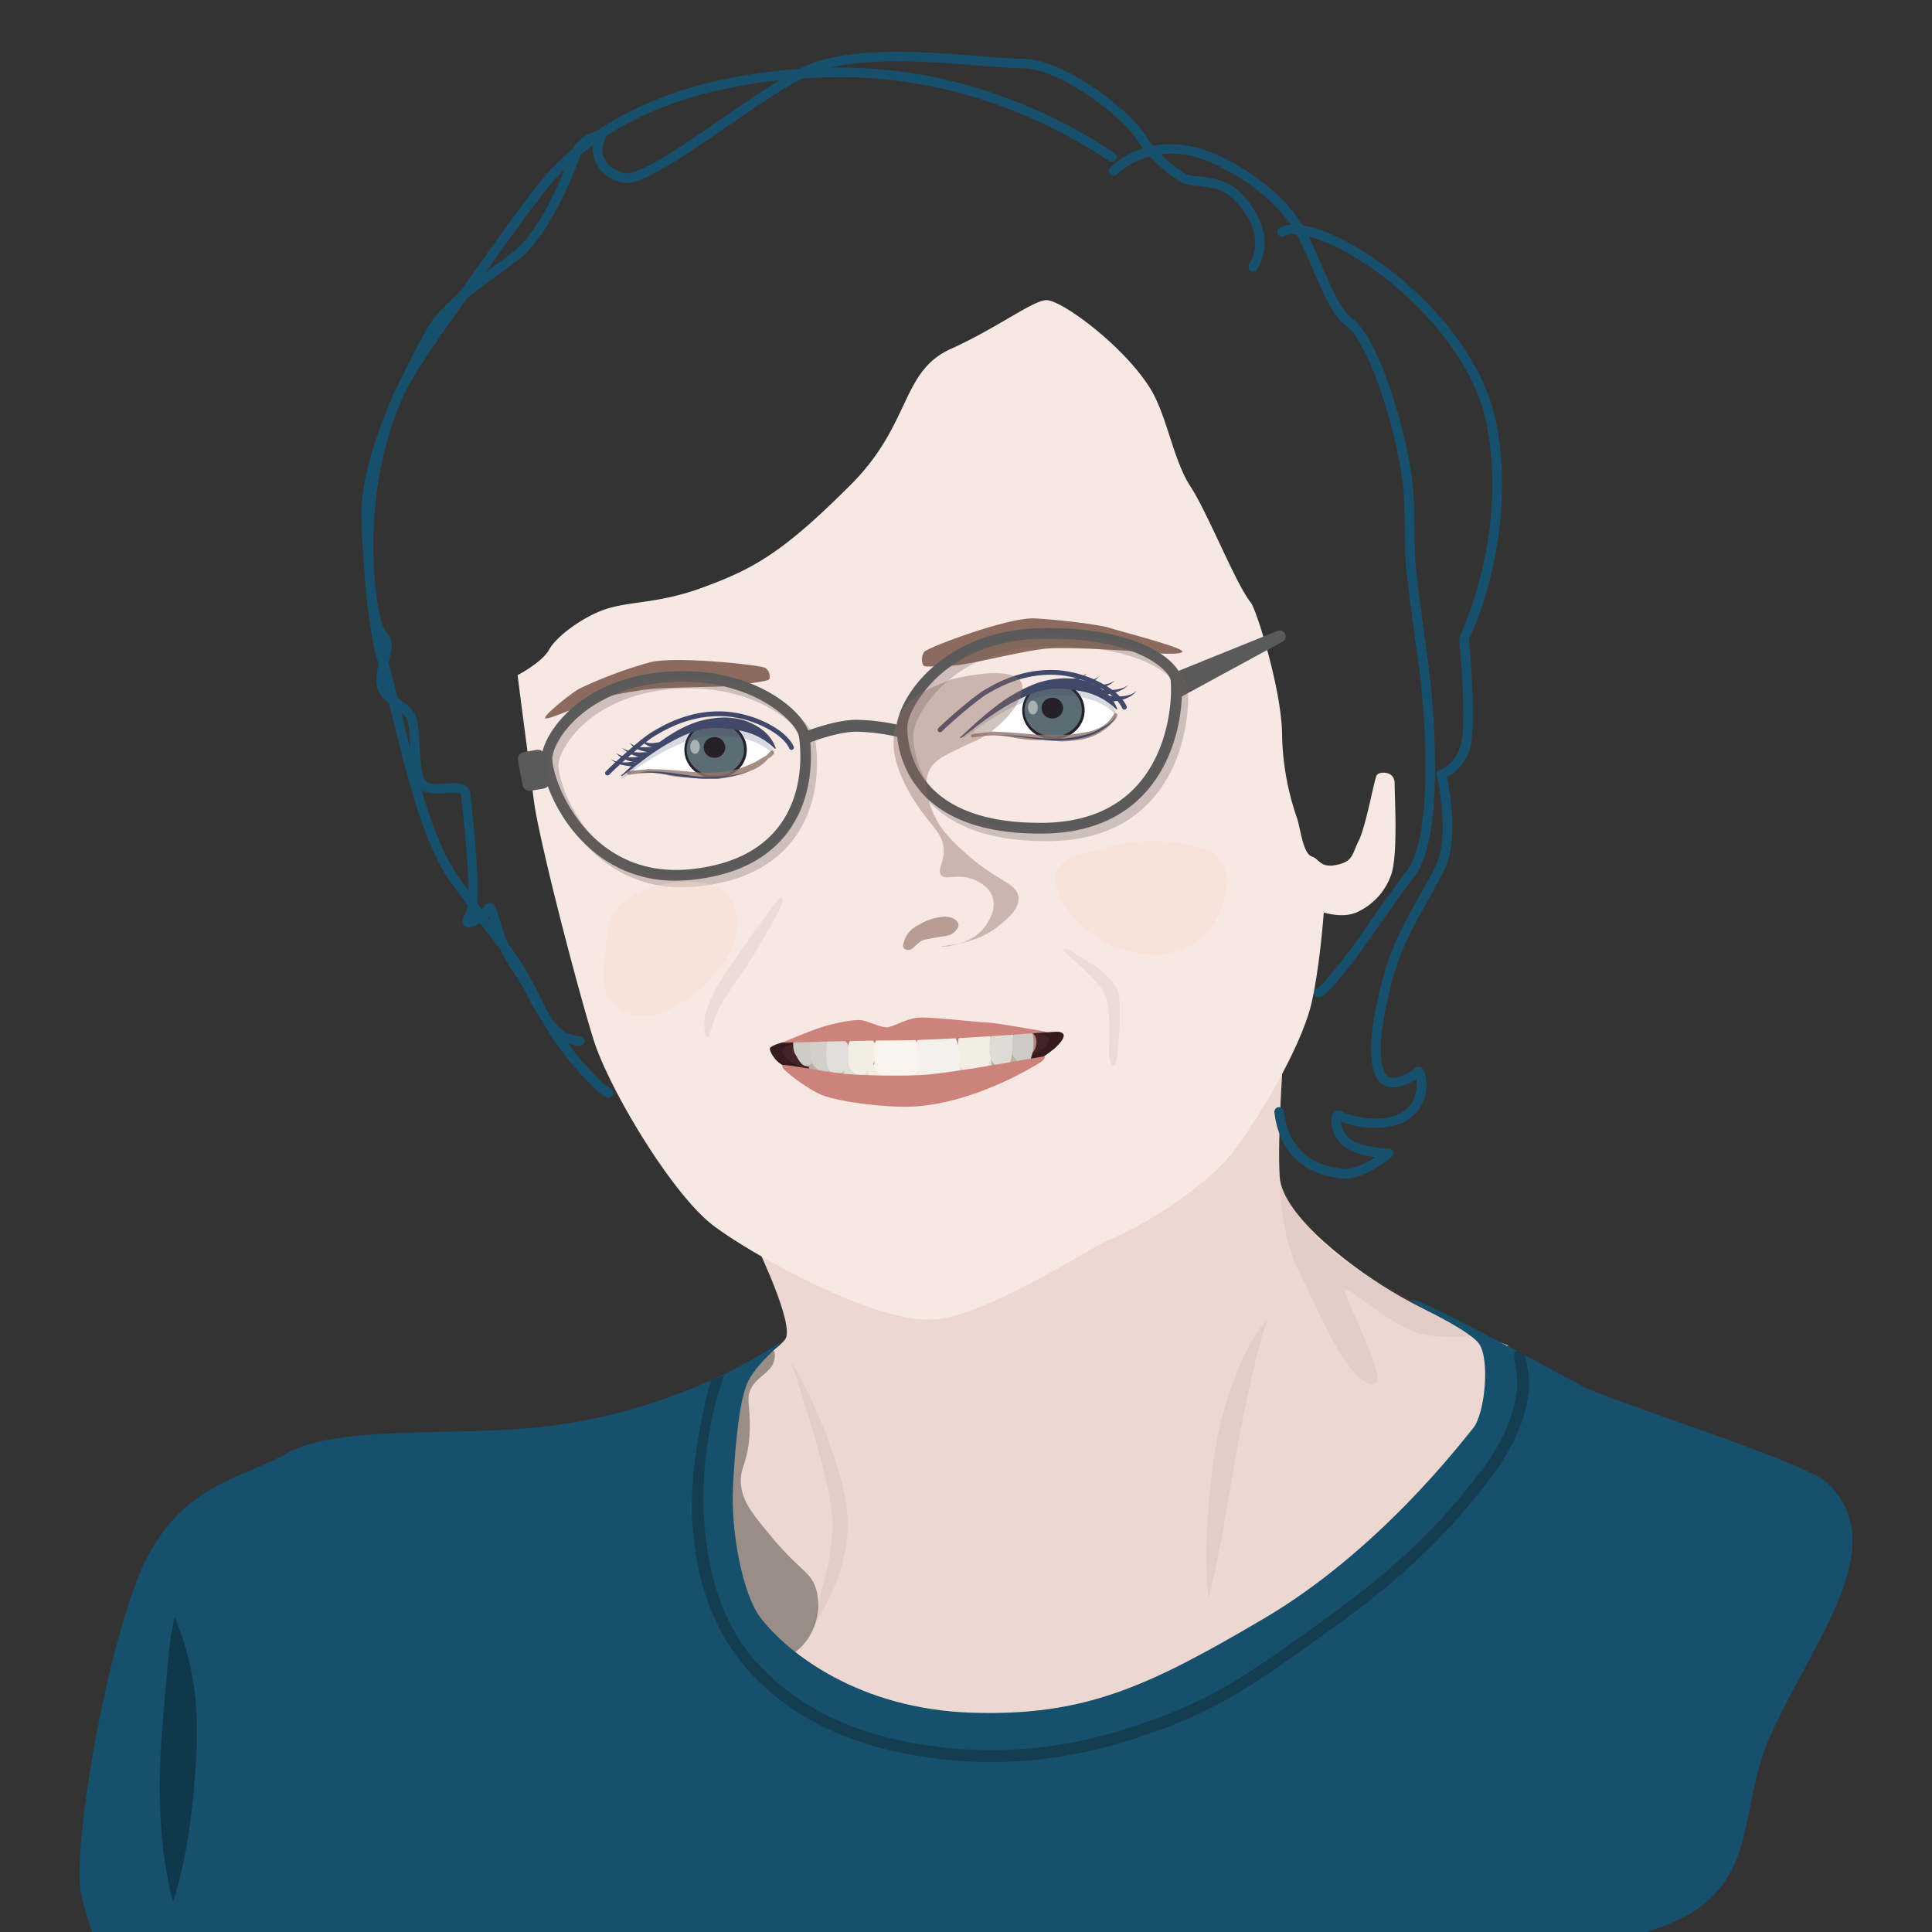 <svg id="Portrait" xmlns="http://www.w3.org/2000/svg" viewBox="0 0 600 600"><rect x="0" y="0" width="600" height="600" fill="#333333" stroke="none"/><defs><style>.cls-1{fill:#edd8d1;}.cls-2{fill:#16506d;}.cls-3{fill:#f7e8e4;}.cls-13,.cls-14,.cls-32,.cls-4{fill:#8c6b5e;}.cls-11,.cls-5{fill:#404969;}.cls-6{fill:#fff;}.cls-7{fill:#262129;}.cls-8{fill:#5c6c74;}.cls-9{fill:#a9b2b3;}.cls-10{fill:#92766b;opacity:0.8;}.cls-11{opacity:0.2;}.cls-12{fill:#5b5a5a;}.cls-13,.cls-31{opacity:0.4;}.cls-14{opacity:0.6;}.cls-15{fill:#351b1c;}.cls-16{fill:#442326;}.cls-17{fill:#b5827d;}.cls-18{fill:#bfb39f;}.cls-19{fill:#bab0a4;}.cls-20{fill:#e5ddcf;}.cls-21{fill:#f4ede1;}.cls-22{fill:#f4ede4;}.cls-23{fill:#cecac6;}.cls-24{fill:#d3cfc9;}.cls-25{fill:#e0ddda;}.cls-26{fill:#e0dcd5;}.cls-27{fill:#f4f0ea;}.cls-28{fill:#f9f4ed;}.cls-29{fill:#ce837a;}.cls-30{fill:#6d605c;}.cls-30,.cls-34,.cls-36{opacity:0.3;}.cls-31{fill:#fbdacb;}.cls-32{opacity:0.1;}.cls-33{fill:#474240;opacity:0.5;}.cls-35{fill:#111;}</style></defs><path class="cls-1" d="M235.05,387.1s11.8,24.33,8.84,28.76-23.28,16.26-23.28,16.26L223.94,553l192.88-1.85,70.95-101.25-19.59-32.15s-18.66-6.83-33.07-15-36.95-25.13-37.69-37.33,1.11-36.95,1.11-36.95Z"/><path class="cls-2" d="M409.55,309.78a1.48,1.48,0,0,1-.49-2.88c1.76-.85,10.26-11.52,16-20.06,1.88-2.8,10.48-14.75,11.36-15.78,9.19-10.75,6.13-50.18,4.17-64.46-4.2-30.68-4.21-31.6-4.31-40.42,0-2.52-.06-5.66-.2-10.34-.24-8-2.67-20.07-6.33-31.54-3.74-11.69-8.08-20.41-11.34-22.76-4.18-3-6.82-9-10.15-16.69-1.45-3.31-3.09-7.06-5-11-6.27-12.6-20.58-20.34-26.44-23.08-13.14-6.16-24.39-2-30,3.46a1.48,1.48,0,0,1-2.05-2.13c10.09-9.75,24.26-8.25,33.32-4,6.15,2.88,21.15,11,27.84,24.45,2,4,3.63,7.77,5.09,11.11,3.16,7.23,5.66,12.94,9.18,15.47,5.48,4,10.51,18.28,12.42,24.26,3.75,11.72,6.22,24.12,6.47,32.35.15,4.71.18,7.86.21,10.4.1,8.83.11,9.55,4.28,40,.07.52,7.07,52.83-4.85,66.78-.73.86-9.19,12.58-11.15,15.51-3.41,5.07-14.33,20.16-17.49,21.21A1.55,1.55,0,0,1,409.55,309.78Z"/><path class="cls-3" d="M160.75,209.67c.74,6.28,4.28,32.74,5,38.61,1.48,12.2,13.86,59.68,18.66,74.83s24.39,48,37.32,57.65,50.87,30.54,68.54,29c17-1.48,47.93-22.15,54.32-24.76,8.13-3.33,29.93-15.52,39.54-28.83s20.69-33.25,23.28-45.08,3.7-27.71,3.7-27.71,6.09,2,10.53-.19A19.93,19.93,0,0,0,432,271.75c2.22-5.92,1.11-24.39,1.11-28.46s-4.8-3.69-5.54-2.58S424.21,256.6,422,261s-1.67,6.47-6.84,7.58-5.28-1.76-7.76-2.59c-2.77-.92-3.51-8.68-4.62-12a82.46,82.46,0,0,1-4.62-26.42c-.37-14.41-8.13-38.43-9.61-40.28-4.9-6.13-13.3-27.71-18.84-36.21s-7.27-22.29-12.75-30.86c-8.5-13.3-27.71-27.34-32.15-27s-15.23,8.68-29.56,15.16c-15.52,7-12.19,23.28-31,42.12-21.26,21.27-30.3,26.24-46.55,32.15-12.68,4.61-21.44,4.07-28.83,6.28s-16.07,8.69-18.29,12.75S160.75,209.67,160.75,209.67Z"/><path class="cls-4" d="M237.69,207.43c-1.39-.93-28-3.75-35.79-1.76a134.59,134.59,0,0,0-22,8.22c-2.64,1.47-10.59,7.87-10.64,9.08s13.2-4.85,16.63-5.91,6.85-1.7,13.77-2.79,26-.68,30.71-1.58,8.43-1.15,8.61-1.9A3.29,3.29,0,0,0,237.69,207.43Z"/><path class="cls-5" d="M344.51,216.11c.79,0,1.51.12,2.24.14a14.58,14.58,0,0,0,2.19-.07,9.05,9.05,0,0,0,2.12-.48,5.59,5.59,0,0,0,1.89-1.15,5.84,5.84,0,0,1-1.68,1.56,9.31,9.31,0,0,1-2.13,1,15.26,15.26,0,0,1-2.29.55c-.76.14-1.55.22-2.26.32h0a.92.92,0,0,1-1.05-.79.94.94,0,0,1,.79-1A1.21,1.21,0,0,1,344.51,216.11Z"/><path class="cls-5" d="M341,214.21c.83,0,1.62.1,2.42.12a23.66,23.66,0,0,0,2.38-.08,12.59,12.59,0,0,0,2.35-.42,7.29,7.29,0,0,0,2.18-1,7.25,7.25,0,0,1-2,1.43,12.72,12.72,0,0,1-2.34.9,22.28,22.28,0,0,1-2.45.55c-.82.14-1.66.24-2.45.34h0a.92.92,0,0,1-1-.8.94.94,0,0,1,.81-1A1,1,0,0,1,341,214.21Z"/><path class="cls-5" d="M336.92,212.72c.83.05,1.62.11,2.42.12a21,21,0,0,0,2.38-.07,13.47,13.47,0,0,0,2.35-.42,7.46,7.46,0,0,0,2.19-1,7.79,7.79,0,0,1-2,1.43,14.08,14.08,0,0,1-2.34.89,21.09,21.09,0,0,1-2.45.55c-.83.14-1.66.24-2.46.35h0a.93.93,0,0,1-1-.8.92.92,0,0,1,.8-1Z"/><path class="cls-5" d="M333.23,211.64c.79,0,1.48,0,2.19,0a14.42,14.42,0,0,0,2.08-.09,7.22,7.22,0,0,0,3.84-1.52,6.86,6.86,0,0,1-1.62,1.46,8.84,8.84,0,0,1-2,1,16.78,16.78,0,0,1-2.16.57c-.72.14-1.45.25-2.08.41a.93.93,0,0,1-.45-1.81Z"/><path class="cls-5" d="M329.44,210.78c.79,0,1.49,0,2.19,0a14.43,14.43,0,0,0,2.08-.12,7.08,7.08,0,0,0,3.81-1.59,6.5,6.5,0,0,1-1.59,1.5,9.09,9.09,0,0,1-2,1,16.35,16.35,0,0,1-2.15.6c-.71.16-1.44.28-2.07.44a.93.93,0,1,1-.47-1.79A.64.64,0,0,1,329.44,210.78Z"/><path class="cls-6" d="M302.54,227.1c.66,2.64,7.37-.16,10.35.55,4.63,1.1,12.05,2.61,19.36,1.64,10.77-1.43,14.29-4.17,13.59-8.33s-8.58-8.74-19.35-7.31S302,224.74,302.54,227.1Z"/><ellipse class="cls-7" cx="327.15" cy="220.64" rx="9.7" ry="8.99"/><ellipse class="cls-8" cx="327.08" cy="220.58" rx="8.9" ry="8.17"/><ellipse class="cls-7" cx="326.81" cy="219.92" rx="3.36" ry="3.24"/><ellipse class="cls-9" cx="320.77" cy="219.74" rx="1.51" ry="2.16"/><path class="cls-5" d="M298.3,228.84a16.82,16.82,0,0,0,1.29-1.13l1.28-1.2c.85-.79,1.72-1.58,2.59-2.35,1.76-1.56,3.55-3.07,5.42-4.5a49.59,49.59,0,0,1,12.3-7.18c.56-.22,1.14-.4,1.72-.6l.89-.25c.29-.09.59-.16.89-.23s.61-.14.91-.19l.93-.16c.61-.11,1.21-.18,1.82-.24a21.82,21.82,0,0,1,7.38.36,18.42,18.42,0,0,1,6.8,3.1,12.54,12.54,0,0,1,4.42,5.84.18.18,0,0,1-.1.22.17.17,0,0,1-.18-.05A20.64,20.64,0,0,0,335,214.53a40.51,40.51,0,0,0-6.53-.7c-.55,0-1.11,0-1.65,0L326,214l-.81.12c-.54.07-1.08.22-1.62.33s-1.07.27-1.6.45a52.22,52.22,0,0,0-12.22,6.08c-1.95,1.25-3.84,2.59-5.7,4-.94.69-1.85,1.4-2.78,2.12l-1.38,1.06c-.48.35-.92.72-1.45,1a.18.18,0,0,1-.23-.06.18.18,0,0,1,0-.22Z"/><path class="cls-10" d="M302.12,229a49.21,49.21,0,0,1,10.64-.54c3.52.19,7,.62,10.53.82a68.15,68.15,0,0,0,8.81-.13c1.5-.11,3-.39,4.45-.62a17.73,17.73,0,0,0,4.52-1.24,15.26,15.26,0,0,0,3.75-2.27c.85-.73,2.1-1.78,2.16-3a.55.55,0,0,0-1-.28,13.7,13.7,0,0,1-6,5.36,18.87,18.87,0,0,1-4.16,1.4,37.2,37.2,0,0,1-4.83.56,17.67,17.67,0,0,1-3.17-.05,20.72,20.72,0,0,0-3.15-.16.56.56,0,0,0,0,1.11c.74,0,1.48-.05,2.22,0s.69-1,0-1.11c-2.19-.26-4.41,0-6.6-.13-2.65-.15-5.21-.77-7.82-1.17a29.9,29.9,0,0,0-4.82-.35.56.56,0,0,0,0,1.11,41,41,0,0,1,8,.92,39.67,39.67,0,0,0,7.53.63,31.26,31.26,0,0,1,3.75.1v-1.11c-.74,0-1.48.05-2.22,0V230c2-.12,3.9.34,5.87.24a46.09,46.09,0,0,0,5.24-.56,17.43,17.43,0,0,0,8.4-4,13.89,13.89,0,0,0,2.77-3.34l-1-.28a2.3,2.3,0,0,1-.61,1,10.72,10.72,0,0,1-1.33,1.28,13.71,13.71,0,0,1-3.29,2,16.61,16.61,0,0,1-4.31,1.18c-1.45.22-2.87.49-4.33.59a68.07,68.07,0,0,1-8.45.15c-3.42-.19-6.83-.6-10.26-.81a51.22,51.22,0,0,0-11.47.55c-.7.11-.41,1.18.29,1.07Z"/><path class="cls-5" d="M308.18,228.48a58.89,58.89,0,0,1,10.11.28l5,.45c.83.07,1.67.14,2.51.18s1.66.08,2.5.06a36.19,36.19,0,0,0,5-.48,34.91,34.91,0,0,0,4.86-1.11,14.14,14.14,0,0,0,2.29-.9c.74-.38,1.48-.78,2.21-1.19a14,14,0,0,0,2.07-1.37,6.21,6.21,0,0,0,1.59-1.9s0,0,.05,0l0,0a5.85,5.85,0,0,1-1.43,2.11,14.42,14.42,0,0,1-2,1.56c-.71.48-1.44.9-2.18,1.32a16.44,16.44,0,0,1-2.36,1c-.81.28-1.64.49-2.47.69s-1.67.33-2.51.45a37.6,37.6,0,0,1-5.08.35c-.85,0-1.71,0-2.55-.11s-1.68-.15-2.52-.24l-5-.57a60.52,60.52,0,0,0-10.06-.58s0,0,0,0S308.16,228.48,308.18,228.48Z"/><path class="cls-5" d="M291.93,227.4a.77.77,0,0,1-.53-.21.76.76,0,0,1,0-1.05c2.48-2.47,11.09-10,14.45-11.94,3.64-2.11,12.16-7,23.46-6A34.78,34.78,0,0,1,341.79,212c4.1,2.15,7,4.77,8.09,7.38a.74.74,0,0,1-1.36.58c-2-4.71-11.06-9.51-19.34-10.27-10.83-1-19.08,3.78-22.59,5.82-3,1.75-11.45,9-14.14,11.71A.73.73,0,0,1,291.93,227.4Z"/><path class="cls-11" d="M299.05,228.92c.43-.31.85-.69,1.27-1l1.27-1.11c.85-.74,1.71-1.46,2.58-2.17q2.61-2.15,5.4-4.08a48.06,48.06,0,0,1,12.16-6.3,32.22,32.22,0,0,1,3.41-.9c.58-.11,1.17-.21,1.75-.3l1.74-.22a22.13,22.13,0,0,1,7.07.29,18.1,18.1,0,0,1,3.44,1.09,15.47,15.47,0,0,1,3.17,1.79,11.72,11.72,0,0,1,4.26,5.63.18.18,0,0,1-.11.22.16.16,0,0,1-.17-.05A17.09,17.09,0,0,0,341,218.1a22.38,22.38,0,0,0-6-1.66,48.51,48.51,0,0,0-6.31-.56,22.5,22.5,0,0,0-3.19.15,26.2,26.2,0,0,0-3.13.61,39.43,39.43,0,0,0-6.14,2.19,61.62,61.62,0,0,0-5.89,3c-1.93,1.1-3.8,2.3-5.66,3.55-.92.62-1.84,1.26-2.75,1.9l-1.37,1c-.47.32-.91.65-1.42,1a.17.17,0,0,1-.23-.06.17.17,0,0,1,.05-.22Z"/><path class="cls-4" d="M287,202.46c1.09-1.4,26.22-10.86,34.39-10.41s20.43,2,23.41,3,22,5.84,22.36,7.22-10.55.51-14.18.09-20-1.33-27-1-25.54,5.31-30.37,5.37-8.53.66-8.91-.17A4.29,4.29,0,0,1,287,202.46Z"/><path class="cls-5" d="M196.54,238.06c-.55-.09-1.18-.14-1.79-.23a14.43,14.43,0,0,1-1.83-.36,7,7,0,0,1-3.22-1.73,6.55,6.55,0,0,0,3.34,1,14.76,14.76,0,0,0,1.76,0c.59,0,1.16-.11,1.81-.15a.74.74,0,1,1,.09,1.48h-.16Z"/><path class="cls-5" d="M198.38,236.85a12.23,12.23,0,0,1-3.89-.85,9.49,9.49,0,0,1-1.73-.91,7.91,7.91,0,0,1-1.45-1.24,8.22,8.22,0,0,0,3.42,1.26,11.08,11.08,0,0,0,3.52-.1.93.93,0,0,1,1.1.73.92.92,0,0,1-.72,1.09.62.62,0,0,1-.23,0Z"/><path class="cls-5" d="M200.28,235.42a16.68,16.68,0,0,1-3.86-1,8.85,8.85,0,0,1-3.2-2.22,8.26,8.26,0,0,0,3.46,1.33,15,15,0,0,0,3.67.07.93.93,0,0,1,.16,1.86h-.23Z"/><path class="cls-5" d="M202.24,233.84c-.53-.15-1.16-.26-1.78-.4a12.41,12.41,0,0,1-1.87-.53,7.26,7.26,0,0,1-1.72-.91,5.46,5.46,0,0,1-1.34-1.33,6,6,0,0,0,3.28,1.34,11.73,11.73,0,0,0,1.78.05c.61,0,1.21-.06,1.91-.05h0a.93.93,0,1,1,0,1.86A.85.85,0,0,1,202.24,233.84Z"/><path class="cls-5" d="M204.65,232.39c-.51-.07-1.09-.13-1.66-.24a7.52,7.52,0,0,1-1.67-.52,5.74,5.74,0,0,1-1.45-.94,6.74,6.74,0,0,1-1.08-1.25,7.14,7.14,0,0,0,1.34.87,4.8,4.8,0,0,0,1.46.43,6.18,6.18,0,0,0,1.49,0c.5-.05,1-.14,1.56-.22h0a.93.93,0,1,1,.27,1.84A.62.62,0,0,1,204.65,232.39Z"/><path class="cls-6" d="M196.88,238.93c.82,1.41,5.6-.41,8.58.3a53.3,53.3,0,0,0,18.85,1.11c3.61-.48,7.51-2.55,9.6-3.33,4.15-1.54,6.29-2.22,5.9-4.22-.8-4.14-8.58-8.75-19.35-7.32S195.65,236.82,196.88,238.93Z"/><ellipse class="cls-7" cx="222.23" cy="232.84" rx="9.7" ry="8.99"/><ellipse class="cls-8" cx="222.16" cy="232.78" rx="8.9" ry="8.17"/><ellipse class="cls-7" cx="221.89" cy="232.12" rx="3.36" ry="3.24"/><ellipse class="cls-9" cx="215.85" cy="231.94" rx="1.51" ry="2.16"/><path class="cls-5" d="M193,240.75a16.47,16.47,0,0,0,1.26-1.13l1.25-1.19c.83-.79,1.67-1.58,2.53-2.36q2.57-2.34,5.31-4.47a60.9,60.9,0,0,1,5.78-4,37.32,37.32,0,0,1,6.39-3.09,26.82,26.82,0,0,1,3.48-1q.45-.11.9-.18l.91-.15c.6-.09,1.2-.16,1.8-.22a21.78,21.78,0,0,1,7.28.44,18.42,18.42,0,0,1,6.68,3.12,12.4,12.4,0,0,1,4.34,5.78.16.16,0,0,1-.11.21.17.17,0,0,1-.17,0,20.51,20.51,0,0,0-11.47-5.72c-1-.2-2.11-.36-3.19-.48a31.67,31.67,0,0,0-3.24-.25c-.54,0-1.09,0-1.63,0-.28,0-.54,0-.81.07a7.11,7.11,0,0,0-.79.1,22.51,22.51,0,0,0-3.19.71c-1.05.31-2.09.7-3.13,1.12s-2,.9-3.05,1.41a63.09,63.09,0,0,0-5.87,3.42c-1.91,1.24-3.76,2.57-5.59,4-.91.69-1.81,1.4-2.72,2.11L194.59,240a15.11,15.11,0,0,1-1.42,1,.16.16,0,0,1-.23-.05.18.18,0,0,1,0-.22Z"/><path class="cls-10" d="M195.45,240.63a48.64,48.64,0,0,1,10.37-.54c3.43.16,6.84.57,10.26.79a43,43,0,0,0,10.14-.25,29.91,29.91,0,0,0,8.73-2.95c1.06-.56,2.09-1.21,3.13-1.81.82-.47,2.16-1.12,2.23-2.21,0-.51-.61-.68-.94-.39-.84.73-1.54,1.58-2.32,2.36a11,11,0,0,1-3.13,2.2,31.78,31.78,0,0,1-7.75,2.51,37.44,37.44,0,0,1-9.34.31c-1.15-.07-2.29-.18-3.44-.27s-2.48-.12-3.72-.32-2.58-.54-3.87-.79a22.7,22.7,0,0,0-4.86-.42.56.56,0,0,0,0,1.11,22.29,22.29,0,0,1,4.39.34c1.19.23,2.36.54,3.55.75a34.63,34.63,0,0,0,4.07.41c1.05.06,2.1.17,3.14.25a42.65,42.65,0,0,0,9.45-.15,34.72,34.72,0,0,0,7.91-2.33,12.69,12.69,0,0,0,4-2.48c.93-.86,1.71-1.86,2.67-2.7l-.94-.39s-.06.09-.13.17a2.75,2.75,0,0,1-.52.44,15.51,15.51,0,0,1-1.41.85c-.89.5-1.74,1.07-2.64,1.54a29.19,29.19,0,0,1-8.41,2.88,41.3,41.3,0,0,1-9.75.25c-3.33-.2-6.65-.6-10-.78a51.21,51.21,0,0,0-11.2.55c-.7.12-.41,1.19.29,1.07Z"/><path class="cls-5" d="M198.45,239.93a20.94,20.94,0,0,1,4.4-.32c1.48,0,3,.16,4.41.31s2.91.37,4.36.56,2.89.43,4.33.59a40.9,40.9,0,0,0,8.71,0c1.46-.14,2.91-.31,4.34-.59a16.35,16.35,0,0,0,4.16-1.3,0,0,0,0,1,.05,0,0,0,0,0,1,0,0,16.5,16.5,0,0,1-4.14,1.48,42.34,42.34,0,0,1-4.34.76c-1.46.18-2.93.3-4.4.35a32.59,32.59,0,0,1-4.42-.11c-2.94-.23-5.83-.71-8.72-1.14a42.37,42.37,0,0,0-8.71-.6s0,0,0,0S198.44,239.94,198.45,239.93Z"/><path class="cls-5" d="M188.63,240.81a.73.73,0,0,1-.51-.21.74.74,0,0,1,0-1c2.43-2.52,10.92-10.19,14.25-12.19,3.6-2.16,12-7.23,23.36-6.39a34.59,34.59,0,0,1,12.53,3.57c4.14,2.09,7.06,4.66,8.22,7.25a.74.74,0,1,1-1.35.61c-2.1-4.69-11.22-9.34-19.51-9.95-10.85-.81-19,4.09-22.49,6.18-3,1.8-11.3,9.21-13.94,11.94A.76.76,0,0,1,188.63,240.81Z"/><path class="cls-11" d="M193,241.49c.43-.32.85-.7,1.27-1.06l1.27-1.11c.85-.73,1.71-1.46,2.58-2.17q2.61-2.15,5.4-4.08a48.38,48.38,0,0,1,12.16-6.3,32.18,32.18,0,0,1,3.41-.89c.57-.11,1.17-.22,1.75-.3s1.15-.16,1.74-.22a22.14,22.14,0,0,1,7.07.28,19.09,19.09,0,0,1,3.44,1.09,15.51,15.51,0,0,1,3.17,1.8,11.69,11.69,0,0,1,4.26,5.62.18.18,0,0,1-.11.22.17.17,0,0,1-.17,0,17.3,17.3,0,0,0-5.25-3.67,22.73,22.73,0,0,0-6-1.66,50,50,0,0,0-6.3-.56,25.92,25.92,0,0,0-3.19.15,29,29,0,0,0-3.14.61,41.89,41.89,0,0,0-6.13,2.19,63,63,0,0,0-5.9,3c-1.92,1.11-3.79,2.31-5.65,3.55-.92.62-1.84,1.26-2.75,1.91l-1.38,1c-.46.32-.91.65-1.41.94a.17.17,0,0,1-.23-.06.17.17,0,0,1,0-.21Z"/><path class="cls-12" d="M322.81,258.88c-16.27,0-28.4-4.06-36-12.09a30.88,30.88,0,0,1-8.33-20.38h0c-.08-4.24,3.18-11.89,10.54-18.63,6-5.56,16.86-12.28,33.93-12.7,30-.74,43.51,10.07,44,16,.68,7.63-.91,23.57-11.19,35-7.48,8.29-18.06,12.59-31.46,12.79Zm3.13-60.51-2.95,0c-16,.4-26.13,6.65-31.77,11.83-3.71,3.4-9.56,10.79-9.45,16.12h0c.13,6.9,3.5,29.21,41,29.21h1.44c12.44-.19,22.21-4.12,29-11.7,9.53-10.57,10.93-25.85,10.35-32.45C363.37,208.42,353.64,198.37,325.94,198.37Z"/><path class="cls-12" d="M209.88,273.5A39.1,39.1,0,0,1,184,264.17c-10.75-9-15.4-22-15.81-28.08-.23-3.35,2.16-8.38,6.08-12.81,4.46-5.05,14.81-13.67,34.06-14.76,14.52-.81,24.81,3.2,30.88,6.7,7.72,4.46,11.67,9.77,12.16,13.06h0c.64,4.22,2,18.89-7.07,30.61-6.28,8.12-16.12,12.94-29.25,14.33A50.85,50.85,0,0,1,209.88,273.5Zm2.21-61.76c-1.16,0-2.35,0-3.57.1-18,1-27.64,9-31.75,13.64s-5.36,8.73-5.25,10.39c.4,5.92,5.2,17.83,14.63,25.75,7.93,6.67,17.54,9.46,28.56,8.29,12.19-1.29,21.27-5.68,27-13.06,8.26-10.67,7-24.19,6.41-28.08h0C247.46,224.56,235.08,211.74,212.09,211.74Z"/><path class="cls-12" d="M251,230.82l-1.69-3.28c1.11-.58,10.3-4,16.56-4a64.51,64.51,0,0,1,14.51,1.91l-.94,3.58a61.74,61.74,0,0,0-13.57-1.79C260.48,227.22,252,230.33,251,230.82Z"/><path class="cls-12" d="M365.83,216.69a1.82,1.82,0,0,1-.91-.24,1.87,1.87,0,0,1-.94-1.54l-.16-4.33a1.85,1.85,0,0,1,1.12-1.77c3.29-1.39,30.63-12.4,31.79-12.87a1.85,1.85,0,0,1,1.58,3.34l-31.6,17.18A1.83,1.83,0,0,1,365.83,216.69Zm1.73-5v.07l.54-.29Z"/><polygon class="cls-12" points="167.01 235.06 163.03 235.75 164.47 243.39 168.44 242.7 167.01 235.06"/><path class="cls-12" d="M164.47,245.61a2.21,2.21,0,0,1-2.18-1.81l-1.43-7.64a2.25,2.25,0,0,1,.35-1.67,2.21,2.21,0,0,1,1.45-.92l4-.69a2.21,2.21,0,0,1,2.56,1.78l1.43,7.63a2.22,2.22,0,0,1-1.8,2.6l-4,.69Z"/><path class="cls-13" d="M294.88,211.14c-2.53,1.39-9,3-13.3,7.76-3.14,3.52-3.81,7.16-4.06,11.09-.39,6,3.11,14,7.76,20.69,5,7.21,8.17,8.87,7.76,14.42-.25,3.2-1.92,5.2-.74,6.65,1.43,1.76,4.55-.41,9.23,1.11.85.27,5.27,1.7,6.66,5.54,1.47,4.06-1.43,8.12-2.22,9.24-3.21,4.49-8.37,5.56-10.54,6a8.84,8.84,0,0,1-3.13.27c-.05-.29,10.49-.26,17.73-6.28,2.4-2,6.57-5.1,6.29-8.87-.35-4.58-6.81-5.1-16.08-13.49-3.32-3-7.8-6.83-10.34-12.56-1.44-3.24-3.77-9.77-.74-14.41,1.59-2.46,4.65-3.93,10.34-6.66,1.66-.79,2.73-1.22,3.33-1.47,7.41-3.22,16.5-13.34,14.41-18.11C315.53,208.18,306.12,208.28,294.88,211.14Z"/><path class="cls-14" d="M280.47,293.55a8.28,8.28,0,0,1,4.81-6.28,17,17,0,0,1,8.13-2.59c1.34-.05,3.44.58,4.06,1.85.5,1,0,1.77-.74,2.59-1.5,1.7-3,1.47-7,2.21-2.84.52-3.41.6-4.43,1.48-1.66,1.43-2.19,2.29-3.33,2.22C281.14,295,280.32,294.47,280.47,293.55Z"/><path class="cls-15" d="M255.72,322.74c-3.25,0-10.87.74-11.46.74s-5.17,1.2-5.17,2.22,1.48,3.32,2.95,4.43c1.64,1.23,11.83,7,14.78,7.76,3.86,1,12.94,2.59,27.26,2.31,10.06-.2,29.65-5.63,35.93-9.33a80.08,80.08,0,0,0,7.39-5.17c.59-.5,4.07-3.7,2.59-4.81-1.18-.88-2.57-.26-7-.26-3.5,0-36.27,1.48-41.28,1.48S255.72,322.74,255.72,322.74Z"/><path class="cls-16" d="M325.86,322.82c.63,4.14-19.25,11.6-42.86,12.92s-39.84-5.1-40.08-9.26,22.49-3.52,46.1-4.84S325.39,319.72,325.86,322.82Z"/><path class="cls-17" d="M253.23,331.92c4,.2,7.93.52,11.89.82,3.27.25,6.54.31,9.82.27,4.57-.06,9.16-.15,13.73-.45s8.95-.69,13.4-1.2c2.92-.34,5.84-.72,8.74-1.2a54.36,54.36,0,0,0,6.21-1.31l1.18-.37a5.34,5.34,0,0,0,3-2.3,5.1,5.1,0,0,0,.5-3.84c-.39-1.21-1.14-1.63-2.29-2.24a5,5,0,0,0-3.85-.51c-3.6,1.26-7.5,1-11.27,1.53l1.33-.18c-4.09.55-8.19,1-12.3,1.3-2.48.2-5,.41-7.47.5-4.64.18-9.3.33-13.95.3-2.45,0-4.9-.13-7.35-.32-3.18-.25-6.36-.5-9.55-.68l-1.75-.1a5.07,5.07,0,0,0-3.53,1.46,5.14,5.14,0,0,0-1.46,3.53,5.06,5.06,0,0,0,1.46,3.53,5.44,5.44,0,0,0,3.53,1.46Z"/><path class="cls-18" d="M262.43,330.19a3.94,3.94,0,0,1,1,4c-.43,2.09-2.27,3.76-3.19,3.88s-3.29-.37-3.68-1c-.68-1-.34-2.68-.1-3.84a19.38,19.38,0,0,1,1.45-4.12c.48-.89,1.64-.74,1.93-.7A10.63,10.63,0,0,1,262.43,330.19Z"/><path class="cls-19" d="M255.35,336.8a2.91,2.91,0,0,0,2.06-2.57c.25-1.41.32-3.55-.18-4.08s-1.68-2.33-3.18-2.26-2,1.21-2.61,3.05-.23,4.74.32,5A6.21,6.21,0,0,0,255.35,336.8Z"/><path class="cls-19" d="M306.56,330.84a5.87,5.87,0,0,1,2.36-4c1.17-.95,2.65-1.89,3.82-1.42s1.16,2.79.89,5c-.3,2.36-1.18,5-2.06,5.2a6.19,6.19,0,0,1-3.83-1.42A4.5,4.5,0,0,1,306.56,330.84Z"/><path class="cls-19" d="M315.82,324.9a2.7,2.7,0,0,0-2.06,2.25c-.27,1.24-.39,3.13.08,3.6s1.57,2.09,3,2.05,2-1,2.6-2.66.33-4.19-.19-4.47A6.49,6.49,0,0,0,315.82,324.9Z"/><path class="cls-20" d="M302.6,337.53c-.88.09-3.19-1.33-3.6-2a20,20,0,0,1-1.24-3.92,6.81,6.81,0,0,1,.7-2.94,5.91,5.91,0,0,1,3-1.74,8,8,0,0,1,3.79-.41c.95.38,2.24,1,2.39,1.9a9.73,9.73,0,0,1,.21,3.07,12.82,12.82,0,0,1-2.55,4.32A4.2,4.2,0,0,1,302.6,337.53Z"/><path class="cls-20" d="M261.75,335.33a4.65,4.65,0,0,0,5.38,3.43c3.2-.45,3.25-2.82,3.18-3.53s-.07-3.55-.75-4.45a4.11,4.11,0,0,0-3.43-1.67c-1.47.1-3.64,1.9-3.59,2.37S261.63,334.15,261.75,335.33Z"/><path class="cls-21" d="M277.18,340.19c3.64.06,6.63-1.55,7.54-3.21.53-1,.36-1.22.36-3.07v-1.65a1.72,1.72,0,0,0-1.08-1.13c-1.16-.44-2.46-.63-7.18-.75a17.48,17.48,0,0,0-4.67.18,4.4,4.4,0,0,0-2.16.71c-.57.52-.36,1-.36,1.69,0,2.08,0,2.27.36,3.21.26.69.33,1.72,2.52,2.83A10.77,10.77,0,0,0,277.18,340.19Z"/><path class="cls-21" d="M291.09,340c3.26.06,5.93-1.7,6.74-3.51.47-1.06.32-1.33.32-3.36v-1.8a1.79,1.79,0,0,0-1-1.24c-1-.49-2.2-.7-6.42-.83-2.61-.08-3.33,0-4.17.21-.45.13-1.38.14-1.92.77s-.32,1.11-.32,1.85c0,2.28,0,2.48.32,3.51a4.26,4.26,0,0,0,2.24,3.1A8.4,8.4,0,0,0,291.09,340Z"/><path class="cls-22" d="M302.6,319.89c.91,0,4.56,1,4.89,1.86a30.46,30.46,0,0,1,.71,5.17,10.59,10.59,0,0,1-1.14,3.68,6,6,0,0,1-3.31,1.89c-1.21.33-3.23.55-3.95.08-.93-.58-2.17-1.47-2.19-2.69s0-4.08,0-5c-.12-2.1,0-2.5.71-3.29A8.08,8.08,0,0,1,302.6,319.89Z"/><path class="cls-23" d="M246.61,322.88c-.54.95-.23,3.66.4,4.56s1.59,3.32,3.12,3.59,2.11-1.26,2.4-1.88a18,18,0,0,0,.52-4.27,3.38,3.38,0,0,0-2.18-2.39C250,322.2,247.49,321.34,246.61,322.88Z"/><path class="cls-24" d="M253.15,322c-1,.41-1.62,1.77-1.59,3.6s.4,4.56,1,5.16,2.18,2.69,3.7,2.36,1.79-1.87,2-4.31-.74-6.08-1.35-6.37S254.49,321.4,253.15,322Z"/><path class="cls-25" d="M262,322.72a6,6,0,0,1,1.93,4.83c.05,2.74-1.42,5.21-2.33,5.53s-3.43.15-4-.52c-.94-1.2-1-3.33-1-4.85a31.25,31.25,0,0,1,.49-5.5,1.7,1.7,0,0,1,1.8-1.25A11.1,11.1,0,0,1,262,322.72Z"/><path class="cls-22" d="M272.25,326.12c0-1.95-1.94-5.14-5.28-4.77a4,4,0,0,0-3.56,4.34c0,.92-.21,4.57.42,5.78a4,4,0,0,0,3.4,2.36c1.53,0,3.92-2.21,3.9-2.82S272.28,327.64,272.25,326.12Z"/><path class="cls-26" d="M307.29,326c0-1.83,0-4.31,1.19-5.59s3.83-2.13,5.06-1.55,1.26,3.58,1,6.38c-.24,3.05-1.08,6.42-2,6.74a5.7,5.7,0,0,1-4-1.74A6.73,6.73,0,0,1,307.29,326Z"/><path class="cls-27" d="M290.84,318.54c3.09-.15,5.68,2.69,6.5,5.35.48,1.55.49,1.41.55,4.4L298,332c0,.3-.28.77-.89,1.23-1,.74-2.06,1.07-6.06,1.35-2.48.17-3.16.12-4-.22a3.74,3.74,0,0,1-1.86-1.49,5.05,5.05,0,0,1-.36-2.73c-.07-3.35-.45-4.76-.18-6.29.2-1.11.59-1.66,2.41-3.5A5.85,5.85,0,0,1,290.84,318.54Z"/><path class="cls-28" d="M278.27,318.85a7.15,7.15,0,0,0-6.56,5.23c-.43,1.55-.27,1.94-.21,4.89l.05,2.61a2.77,2.77,0,0,0,1,1.78c1,.68,2.19,1,6.37,1.07,2.59.06,3.3,0,4.12-.39.44-.2,1.36-.24,1.88-1.15s.28-1.63.26-2.71a26.4,26.4,0,0,0-.42-5.82c-.26-1.09-.35-2-2.32-3.71A6.76,6.76,0,0,0,278.27,318.85Z"/><path class="cls-23" d="M316.63,319.34c-1.05.25-1.88,1.51-2.13,3.31s-.32,4.57.2,5.26,1.74,3,3.29,2.91,2.05-1.56,2.69-3.93.22-6.12-.34-6.5S318,319,316.63,319.34Z"/><path class="cls-29" d="M242.78,323.85s7.64-3.28,12.2-4.8c3.32-1.11,10.25-2.6,12.56-2.22s5.91,2.22,7.76,2.22,5.91-2.59,9.61-3,18.84,1.48,21.43,1.48,19.21,3,19.21,3-32.51,2.58-47.29,2.58C266,323.11,242.78,323.85,242.78,323.85Z"/><path class="cls-29" d="M243,331.43c.18.92,7.6,6.77,12.38,8.68,5.55,2.22,21.07,4.07,29,3.51,13.11-.92,25.13-6.65,28.45-8.13,2.65-1.18,10.28-5.32,11-6.08s.68-1.12.5-1.31-23.08,4.25-35.47,5.54c-7,.74-23.28.37-28.83-.37-4.5-.6-12.9-2.18-15.9-2.47C243.37,330.73,242.78,330.5,243,331.43Z"/><path class="cls-30" d="M211.81,275.54a39.09,39.09,0,0,1-25.87-9.32c-10.75-9-15.4-22-15.81-28.08-.23-3.35,2.16-8.38,6.08-12.81,4.45-5.05,14.81-13.68,34-14.76,14.53-.81,24.82,3.19,30.89,6.7,7.72,4.46,11.67,9.77,12.16,13.06h0c.63,4.22,2,18.89-7.07,30.61-6.28,8.11-16.12,12.93-29.25,14.32A48.27,48.27,0,0,1,211.81,275.54ZM214,213.79c-1.16,0-2.35,0-3.57.1-18,1-27.64,9-31.75,13.64s-5.36,8.73-5.25,10.38c.4,5.93,5.2,17.84,14.62,25.76,7.94,6.67,17.55,9.45,28.57,8.29,12.19-1.29,21.27-5.69,27-13.06,8.25-10.67,7-24.19,6.41-28.08h0C249.39,226.61,237,213.79,214,213.79Z"/><path class="cls-30" d="M324.7,261.21c-16.27,0-28.39-4.06-36-12.09a30.88,30.88,0,0,1-8.33-20.38h0c-.08-4.25,3.18-11.89,10.54-18.64,6.05-5.55,16.86-12.27,33.93-12.69,30-.75,43.51,10.06,44,16,.68,7.62-.91,23.57-11.19,35-7.48,8.3-18.06,12.6-31.46,12.8Zm3.13-60.51-2.95,0c-16,.4-26.13,6.65-31.76,11.82-3.72,3.41-9.56,10.8-9.46,16.12h0c.13,6.91,3.5,29.21,41,29.22l1.44,0c12.44-.18,22.21-4.12,29-11.69,9.53-10.58,10.94-25.86,10.35-32.46C365.26,210.75,355.53,200.7,327.83,200.7Z"/><path class="cls-31" d="M343.09,263.22c13.62-3.64,23.68-1.55,28.4-.2,3.73,1.08,5.62,1.65,7.09,3.34,5.09,5.87,1.83,19.64-7.14,26.17-10.32,7.5-23.69,2.14-25.58,1.35-11.06-4.63-20.48-16.6-17.44-23.62C330,266.74,334.33,265.56,343.09,263.22Z"/><path class="cls-31" d="M187.89,296.86c-.64,4.74-1.74,13.06,5.11,16.87a12.59,12.59,0,0,0,7.74,1.75c9.34-.77,20.16-10.1,24.92-18,6.46-10.76,1.35-18.29,1-18.76-5-6.94-20.92-5.94-30.3-.47C187.65,283.3,188.88,289.41,187.89,296.86Z"/><path class="cls-32" d="M330.36,295.4c1.84,1.85,11.08,9.24,12.93,13.67s1.11,16.26,1.11,17.74.74,5.17,1.85,4.06c.94-.94,2.21-17.74,1.1-22.54-.74-3.22-5.54-7.39-8.12-8.87s-7.4-4.8-8.13-4.8S330,295,330.36,295.4Z"/><path class="cls-32" d="M242,279.14c-1.47,1.11-12.56,17-15.15,20.69s-8.13,12.57-8.13,17.74,1.11,5.17,1.48,4.06a74.51,74.51,0,0,1,3.33-8.86c1.48-3,7-10.72,8.5-12.94s11.48-18.72,11.08-20.32S242,279.14,242,279.14Z"/><path class="cls-2" d="M180.15,324.78H180c-.39,0-3.81-.4-5.62-1.51-4.54-2.77-7-7.35-9.83-12.65a84.56,84.56,0,0,0-5.57-9.37c-3.64-5.14-5.44-11.07-6.63-15-.18-.6-.37-1.22-.55-1.77-1.8,1.79-4.71,3.52-6.26,3.48a1.93,1.93,0,0,1-1.72-1c-.57-1.09.09-2.32.73-3.27.4-.61,1.28-3.22.68-14.24-.38-6.92-1.19-14.49-1.68-19-.17-1.63-.3-2.81-.36-3.49,0-.28,0-.5-.83-.65a16.59,16.59,0,0,0-3.86,0c-2.87.19-6.13.42-8.12-1.35-2.4-2.13-2.7-7.56-3-13.31-.19-3.34-.38-6.8-1-8.24s-2.21-2.57-3.85-3.73c-2.23-1.57-4.75-3.35-5.48-6.53-.57-2.48.14-5.35.83-8.13.63-2.53,1.34-5.4.38-6.24-1.21-1.05-4.87-4.26-6-37.27-.73-20.44,13.78-47.32,19.24-57.44l.52-1c4.27-7.94,12.91-14.24,21.27-20.33,2.14-1.56,4.16-3,6.11-4.53,3.82-2.95,8-8.76,12-16.82a141.82,141.82,0,0,0,6.3-14.67c1.18-3.23,5.22-5.61,7.6-5.89a2.26,2.26,0,0,1,2.36.87,2.15,2.15,0,0,1-.08,2.38,6.06,6.06,0,0,0,.05,4.9c.66,1.6,2.25,3.72,6.08,4.77C197.91,54.94,212.4,45,224,36.94c8.85-6.09,18-12.39,25.1-15.95C263,14.08,288,16.11,304.56,17.46c5.26.42,9.8.79,12.86.79,8.05,0,17.64,5.78,22.64,9.22,6.89,4.74,13.29,10.66,15.58,14.4,3.87,6.34,11,11.36,13.07,12.38a14.87,14.87,0,0,0,3.09.49c3.62.36,9.09.91,12.77,4.55a28.19,28.19,0,0,1,5.65,7.12c3.22,5.85,3.35,11.74.36,17A1.48,1.48,0,1,1,388,82c6-10.61-4.94-20.11-5.4-20.51l-.09-.08c-2.93-2.93-7.61-3.4-11-3.74a12.53,12.53,0,0,1-4.11-.79c-2.32-1.16-10-6.51-14.28-13.48-3.82-6.26-23.37-22.2-35.69-22.2-3.18,0-7.78-.38-13.1-.81-16.24-1.31-40.78-3.3-53.86,3.24-6.92,3.46-16,9.7-24.74,15.73C210.21,50.05,200,56.81,194.34,56.81a5.61,5.61,0,0,1-1.46-.18c-5-1.36-7.12-4.28-8-6.49a9.57,9.57,0,0,1-.49-6c-1.41.63-3.34,2-3.93,3.59-2.12,5.85-9.8,25.48-19.33,32.82-2,1.52-4.11,3.07-6.17,4.57-8.09,5.9-16.45,12-20.41,19.35l-.52,1c-5.36,9.92-19.59,36.28-18.89,55.92,1,28.64,3.87,34.13,5,35.15,2.32,2,1.42,5.67.55,9.18-.61,2.44-1.23,5-.82,6.76.48,2.07,2.34,3.39,4.3,4.77S128,220,129,222.17c.89,2,1.08,5.36,1.3,9.3.24,4.2.56,10,2,11.27,1.06.94,3.65.76,5.94.61,3.18-.22,7.53-.52,7.85,3.33,0,.65.19,1.87.35,3.43,2.1,19.54,2.45,29.78,1.11,33.92a9.27,9.27,0,0,0,2.8-2.48,1.91,1.91,0,0,1,1.89-1.1c1.44.16,1.86,1.56,2.88,4.93,1.14,3.74,2.86,9.4,6.22,14.15a87.16,87.16,0,0,1,5.76,9.68c2.64,4.93,4.92,9.18,8.77,11.53a13.37,13.37,0,0,0,4.36,1.09,1.48,1.48,0,0,1-.14,2.95Z"/><path class="cls-2" d="M417.86,366a7,7,0,0,1-.8,0c-12.37-1.12-19.73-8.21-21.29-20.5a1.48,1.48,0,0,1,2.94-.37C400.08,356,406.35,362,417.33,363c3,.27,6.91-1.75,9.79-3.63-3-.39-7-1.28-9.71-3.33a10.52,10.52,0,0,1-3.52-5.27c-.24-.8-.94-3.5.13-5a2.14,2.14,0,0,1,3.07-.44c1.63,1.08,12.78,4.15,19-.34,3.94-2.85,4.11-7.57,3.75-9.86-2.78,1.92-7.19,3.41-9.85,2-5.49-2.85-5.62-14.24-.38-33.84,2.63-9.83,7.25-18,11.33-25.26,1.83-3.26,3.57-6.33,5-9.37,4.51-9.38.3-27.66.26-27.84a1.48,1.48,0,0,1,1-1.76c.17,0,4.46-1.41,6.39-7.52,1.68-5.33.45-23.94-.43-33a1.47,1.47,0,0,1,.14-.8c.16-.31,15.21-31.4,8.38-65.94C457.13,108.45,434,85.88,414.5,76.5c-7.05-3.4-12.91-4.59-15.66-3.17a1.48,1.48,0,0,1-1.36-2.63c3.68-1.89,10.18-.78,18.31,3.14,10,4.82,20.71,13,29.4,22.33,7.26,7.83,16.53,20.28,19.46,35.05,3.68,18.59,1.14,36-1.63,47.39a111,111,0,0,1-6.81,20c.33,3.54,2.42,27,.27,33.81a14.47,14.47,0,0,1-7.1,8.93c.91,4.44,3.57,19.64-.74,28.59-1.5,3.11-3.26,6.23-5.12,9.53-4,7.08-8.51,15.11-11,24.57-6.76,25.29-2.57,29.71-1.12,30.46s5.88-.69,7.88-2.69a1.65,1.65,0,0,1,1.7-.41c.35.11,1.41.45,1.86,3.34a13,13,0,0,1-5,12.62c-6.5,4.69-17.43,2.72-21.43.91a8,8,0,0,0,2.79,5.39c4,3,12,3,12,3a1.48,1.48,0,0,1,1,2.61C431.85,359.63,424.21,366,417.86,366Z"/><path class="cls-32" d="M393.74,409.75a23.72,23.72,0,0,0-1,2.62c-.29.88-.55,1.77-.81,2.66s-.51,1.78-.74,2.67-.46,1.78-.7,2.67c-.9,3.57-1.72,7.14-2.52,10.71-1.55,7.15-3,14.34-4.26,21.51-.64,3.6-1.21,7.25-1.85,10.88s-1.25,7.28-1.9,10.93-1.37,7.3-2.13,11-1.58,7.3-2.58,10.94c-.37-3.76-.48-7.5-.53-11.25s.05-7.47.22-11.2.43-7.46.8-11.18.81-7.45,1.43-11.17c.14-.93.31-1.86.48-2.79s.34-1.87.54-2.78c.38-1.85.81-3.69,1.27-5.52s1-3.64,1.52-5.45,1.14-3.61,1.8-5.38a85,85,0,0,1,4.52-10.42c.87-1.68,1.81-3.34,2.85-4.94q.78-1.2,1.65-2.34A13.83,13.83,0,0,1,393.74,409.75Z"/><path class="cls-32" d="M251.65,506.77a9.08,9.08,0,0,1,.26-1.38c.11-.45.22-.9.34-1.35.25-.89.51-1.78.77-2.66.52-1.76,1-3.5,1.55-5.25,1-3.49,1.91-7,2.61-10.45a68,68,0,0,0,1.36-10.44c0-.44,0-.84,0-1.26s0-.84,0-1.27q0-1.27-.18-2.58c-.17-1.73-.44-3.48-.75-5.23-.63-3.5-1.46-7-2.37-10.5-.45-1.75-.94-3.49-1.43-5.24s-1-3.49-1.52-5.23c-2.08-7-4.32-13.93-6.5-21,1.89,3.17,3.59,6.44,5.2,9.75s3.11,6.67,4.51,10.09c.69,1.71,1.37,3.43,2,5.16s1.25,3.49,1.82,5.25,1.1,3.54,1.6,5.34.92,3.62,1.3,5.47.69,3.71.9,5.62c.1.95.18,1.92.22,2.89,0,.49,0,1,0,1.48s0,1-.06,1.47a49.62,49.62,0,0,1-2,11.23,64.13,64.13,0,0,1-4.13,10.43c-.84,1.67-1.71,3.3-2.66,4.89q-.7,1.2-1.44,2.37C252.59,505.18,252.07,505.94,251.65,506.77Z"/><path class="cls-33" d="M232.44,425.1c1.73-2.18,6.2-6.42,7.39-5.91.81.35.89,1.4.74,2.59-.56,4.22-4.66,5.12-7,8.87-2.13,3.38-.52,5.39-.73,13.3-.31,11.09-3.61,11.73-2.59,18.11.78,4.87,3.72,8.42,9.61,15.52,8.55,10.3,12.11,10.49,13.67,16.25a18.82,18.82,0,0,1-4.44,17.37c-4.91,5.11-13.68,7.39-19.95,4.81-19.94-8.21-12.62-64.75-5.17-78.71C225.42,434.51,226.28,432.85,232.44,425.1Z"/><path class="cls-32" d="M397.7,367.66c-.46-1.68-.05,15.46,5.11,25.85s13.66,32,21.71,35.92-1-14-3.18-19.41-5.15-10.39-2.87-9.43,14.48,11.23,21.66,13.33,17.45,1,17.45,1-26.1-14.35-38.16-22.21C405,383.35,398.17,369.34,397.7,367.66Z"/><path class="cls-2" d="M242,417s-29.56,21.44-74.64,26.24c-26.55,2.83-62.82-.74-78.34,8.13S52.85,461,41.4,493.83,22.81,577,25.14,587.7c5.54,25.49,13.67,28.82,34,31s214.69,12.56,228.73,11.82S419,626.13,450.45,620.21c14.33-2.69,47.18-15.54,63.55-21.06,34-11.45,24.61-35.26,35.85-60.23,13.3-29.56,38.06-58.76,17.73-78.34-6.77-6.53-66.51-25.13-75.75-29.93s-49.51-27-53.21-27,17,8.5,20.7,13.67c3.46,4.85,1.84,21.8-1.85,26.24s-29.19,38.06-65,59.12S337,533,301.9,531.9s-57.27-18.48-65.77-29.57c-5.41-7.06-9.24-26.6-8.5-40.64s2.11-27.79,4.81-32.89C235.76,422.52,242.41,418.08,242,417Z"/><g class="cls-34"><path class="cls-35" d="M307.93,547.21c-3.9,0-7.94-.16-12.1-.54-25.74-2.32-45.32-10.22-59.87-24.16-18.43-17.65-20.22-40.59-20.89-49.23-1.45-18.68,5.44-44.74,6-44.8a33.85,33.85,0,0,0,3.94-1.53c-3,7.49-7.79,26.74-6.29,46.05,2.34,30.17,15,42.28,19.76,46.85,13.92,13.32,32.77,20.89,57.64,23.14q6.06.54,11.74.53c24.51,0,43.13-6.86,51.75-10,19.1-7,30.8-15.48,52-30.81C433.41,487,447.07,474,460.43,456.14c6.24-8.33,9.85-16.72,10.72-24.95.4-3.78-1.33-9.73-.85-11.05s2.9.47,3.16.69a33.21,33.21,0,0,1,1.37,10.75c-.94,8.9-4.79,17.91-11.45,26.78-13.59,18.13-27.48,31.39-49.54,47.32-21.49,15.52-33.33,24.07-52.91,31.28C352.11,540.2,333.06,547.21,307.93,547.21Z"/></g><path class="cls-36" d="M54.32,502.24c.72,1.81,1.36,3.58,2,5.37S57.47,511.19,58,513a83,83,0,0,1,2.26,11.14,102.28,102.28,0,0,1,.85,11.3c0,1.88,0,3.76,0,5.64,0,.93,0,1.88-.1,2.8s-.08,1.82-.14,2.73c-.41,7.3-1.07,14.62-2.16,21.93-.54,3.66-1.19,7.32-2,11-.4,1.83-.83,3.66-1.32,5.48s-1,3.65-1.67,5.48c-.55-1.86-1-3.71-1.35-5.56s-.71-3.71-1-5.56c-.57-3.71-1-7.41-1.27-11.11a180.72,180.72,0,0,1-.31-22.2c0-.93.1-1.85.15-2.78s.11-1.81.18-2.71c.13-1.81.25-3.6.4-5.4.28-3.6.58-7.19.91-10.79s.66-7.21,1-10.9q.29-2.78.7-5.59A43.33,43.33,0,0,1,54.32,502.24Z"/><path class="cls-2" d="M189,340.89a1.48,1.48,0,0,1-.76-.21,15.17,15.17,0,0,1-4.45-3.53c-.54-.58-1.22-1.29-2.2-2.28a92.38,92.38,0,0,1-16-22.95c-5.37-10.92-8-14.33-12.07-19.48-2.22-2.83-4.73-6-8.27-11.19-.86-1.26-1.71-2.37-2.6-3.56-5.42-7.17-11-14.59-20-51.81-3.24-13.42-4.62-18.13-5.44-20.94a43.15,43.15,0,0,1-1.52-6.58,164,164,0,0,1-2.7-29.77,118.55,118.55,0,0,1,8.91-45.47c3.45-8.15,11.3-19.11,26.92-40.94,12.16-17,18.26-25.5,23.37-30.68C183.76,39.82,199,31.37,217.39,26.39a166.92,166.92,0,0,1,35.25-5.19,147.78,147.78,0,0,1,59.28,9,161.37,161.37,0,0,1,34.14,17.3,1.48,1.48,0,1,1-1.64,2.46,159,159,0,0,0-33.51-17,145.18,145.18,0,0,0-58.1-8.8,163.84,163.84,0,0,0-34.65,5.09c-17.92,4.85-32.67,13-43.82,24.34-5,5-11,13.46-23.06,30.3-15.51,21.67-23.29,32.54-26.61,40.39-13.23,31.28-8,62-6,73.6a42.45,42.45,0,0,0,1.44,6.24c.84,2.83,2.23,7.58,5.48,21.08C134.38,261.81,139.8,269,145,275.91c.87,1.16,1.78,2.35,2.68,3.67,3.49,5.08,6,8.24,8.16,11,4,5.11,6.89,8.8,12.4,20a88.81,88.81,0,0,0,15.44,22.17c1,1,1.71,1.77,2.23,2.32a12.28,12.28,0,0,0,3.83,3,1.48,1.48,0,0,1-.76,2.75Z"/></svg>